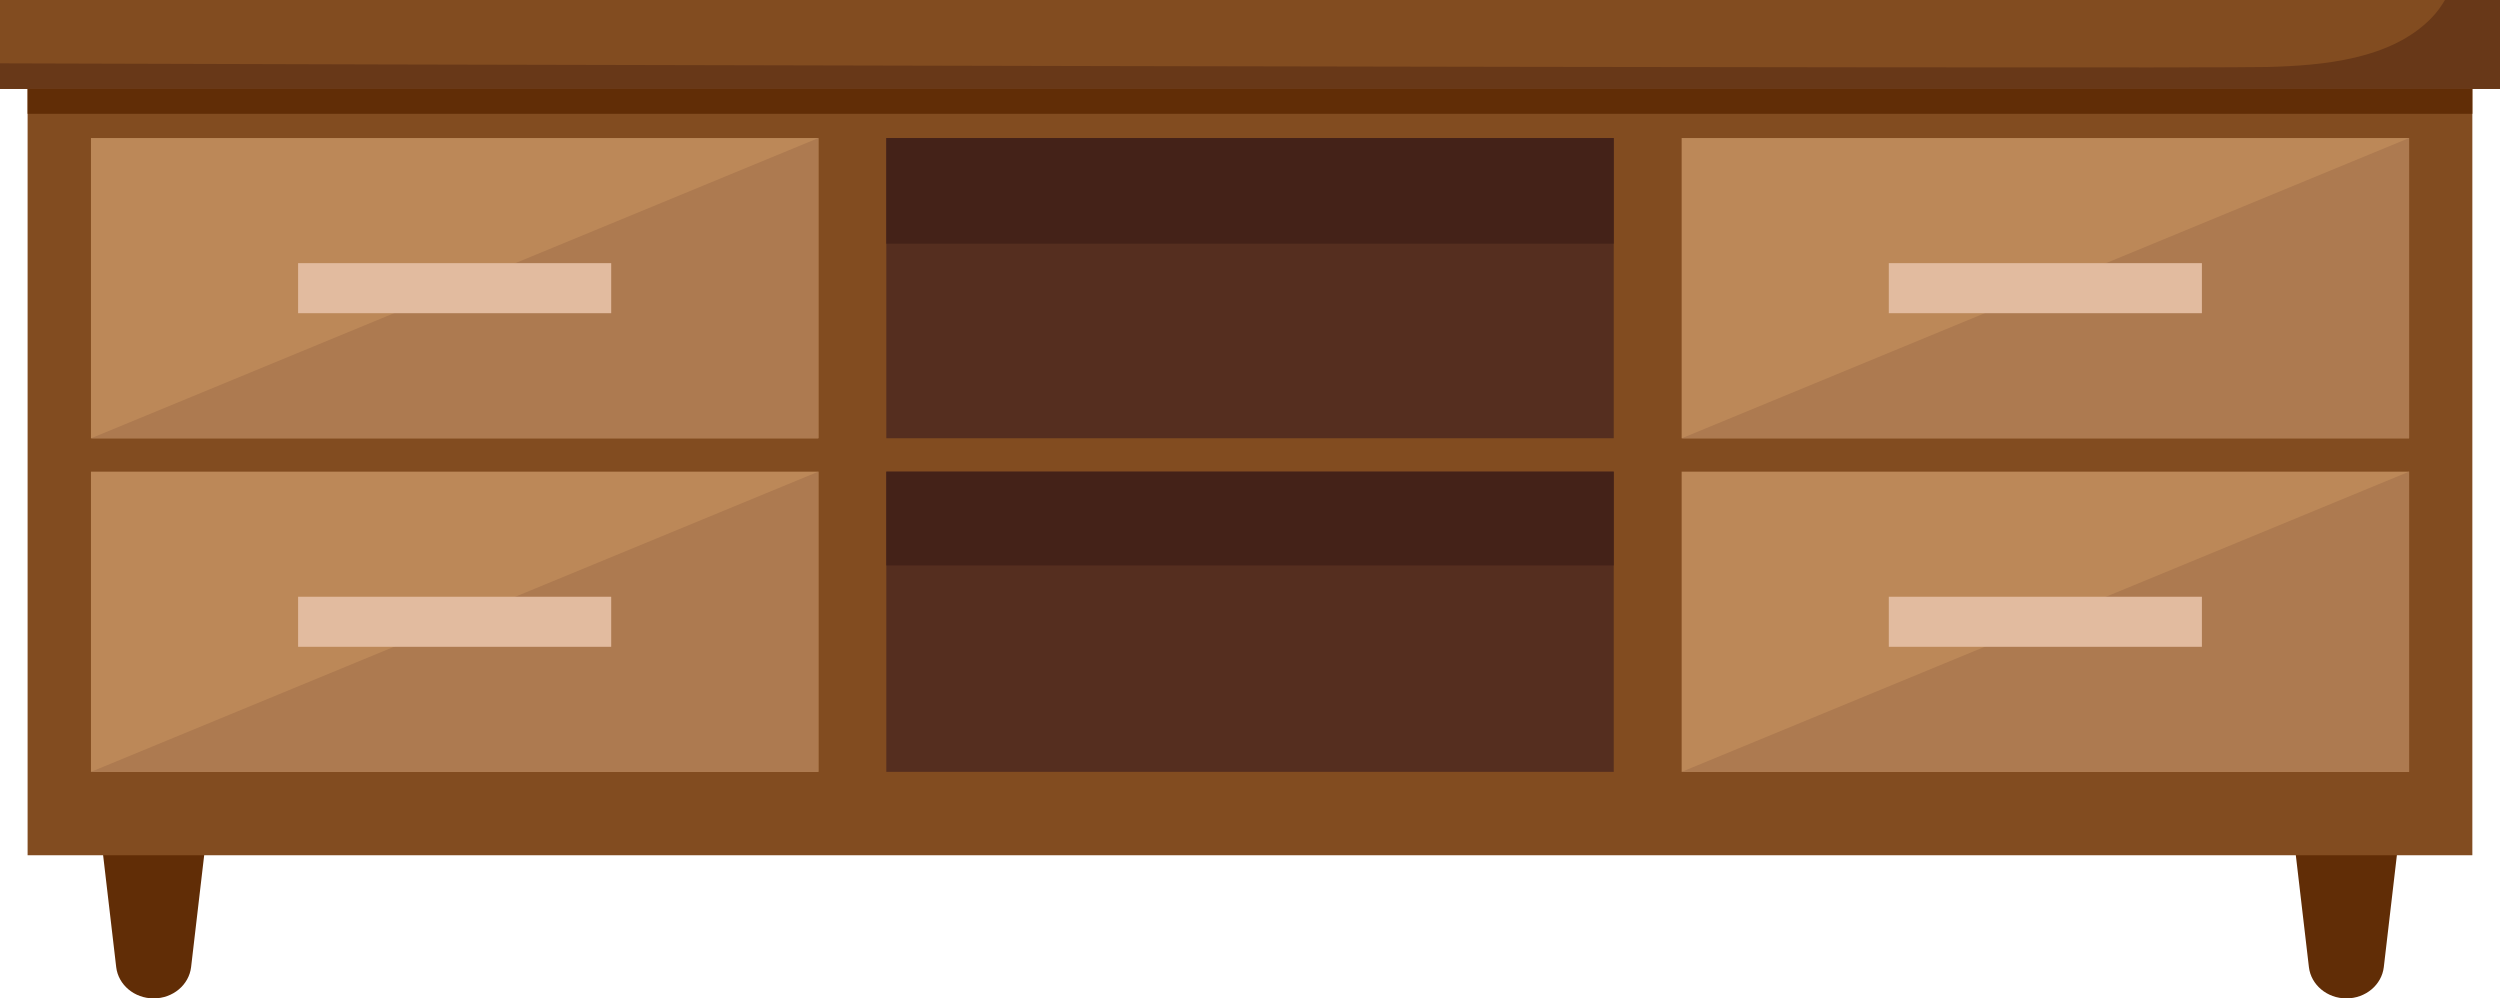 <?xml version="1.0" encoding="UTF-8"?><svg xmlns="http://www.w3.org/2000/svg" xmlns:xlink="http://www.w3.org/1999/xlink" height="199.7" preserveAspectRatio="xMidYMid meet" version="1.0" viewBox="0.0 0.0 500.0 199.7" width="500.0" zoomAndPan="magnify"><g fill="#612d06" id="change1_2"><path d="M30.73,199.68h0c-3.84,0-7.07-2.7-7.49-6.26l-3.56-30.44h22.1l-3.56,30.44c-.42,3.56-3.64,6.26-7.49,6.26Z"/><path d="M469.27,199.68h0c-3.84,0-7.07-2.7-7.49-6.26l-3.56-30.44h22.1l-3.56,30.44c-.42,3.56-3.64,6.26-7.49,6.26Z"/></g><g id="change2_1"><path d="M5.52 13.71H494.47V171.05H5.52z" fill="#824c20"/></g><g id="change1_1"><path d="M5.52 13.71H494.47V22.76H5.52z" fill="#612d06"/></g><g><g><g id="change3_1"><path d="M18.19 27.61H163.68V87.65H18.19z" fill="#bc8858"/></g><g id="change4_1"><path d="M18.19 87.66L163.67 87.66 163.67 27.61 18.19 87.66z" fill="#ad7a50"/></g><g id="change5_1"><path d="M59.62 52.63H122.24V62.64H59.62z" fill="#e2bb9f"/></g></g><g><g id="change3_2"><path d="M18.19 94.33H163.68V154.37H18.19z" fill="#bc8858"/></g><g id="change4_2"><path d="M163.67 154.37L18.19 154.37 163.67 94.33 163.67 154.37z" fill="#ad7a50"/></g><g id="change5_2"><path d="M59.62 119.35H122.24V129.36H59.62z" fill="#e2bb9f"/></g></g></g><g><g><g id="change3_3"><path d="M336.33 27.61H481.82V87.65H336.33z" fill="#bc8858"/></g><g id="change4_3"><path d="M481.81 87.66L336.33 87.66 430.83 48.65 481.81 27.61 481.81 87.66z" fill="#ad7a50"/></g><g id="change5_3"><path d="M377.76 52.63H440.38V62.64H377.76z" fill="#e2bb9f"/></g></g><g><g id="change3_4"><path d="M336.33 94.33H481.82V154.37H336.33z" fill="#bc8858"/></g><g id="change4_4"><path d="M481.81 154.37L336.33 154.37 481.81 94.33 481.81 154.37z" fill="#ad7a50"/></g><g id="change5_4"><path d="M377.76 119.35H440.38V129.36H377.76z" fill="#e2bb9f"/></g></g></g><g fill="#552e1f" id="change6_1"><path d="M177.26 27.61H322.75V87.65H177.26z"/><path d="M177.26 94.33H322.75V154.37H177.26z"/></g><g fill="#442218" id="change7_1"><path d="M177.26 27.61H322.75V48.74H177.26z"/><path d="M177.26 94.33H322.75V113.09H177.26z"/></g><g id="change2_2"><path d="M0 0H500V17.79H0z" fill="#824c20"/></g><g id="change8_1"><path d="M488.99,0c-.74,1.26-1.59,2.44-2.62,3.51-8.1,8.44-21.95,9.6-32.93,9.89-15.05,.4-438.78-.62-452.59-.73-.28,0-.57,0-.85-.01v5.13H500V0h-11.01Z" fill="#683818"/></g></svg>